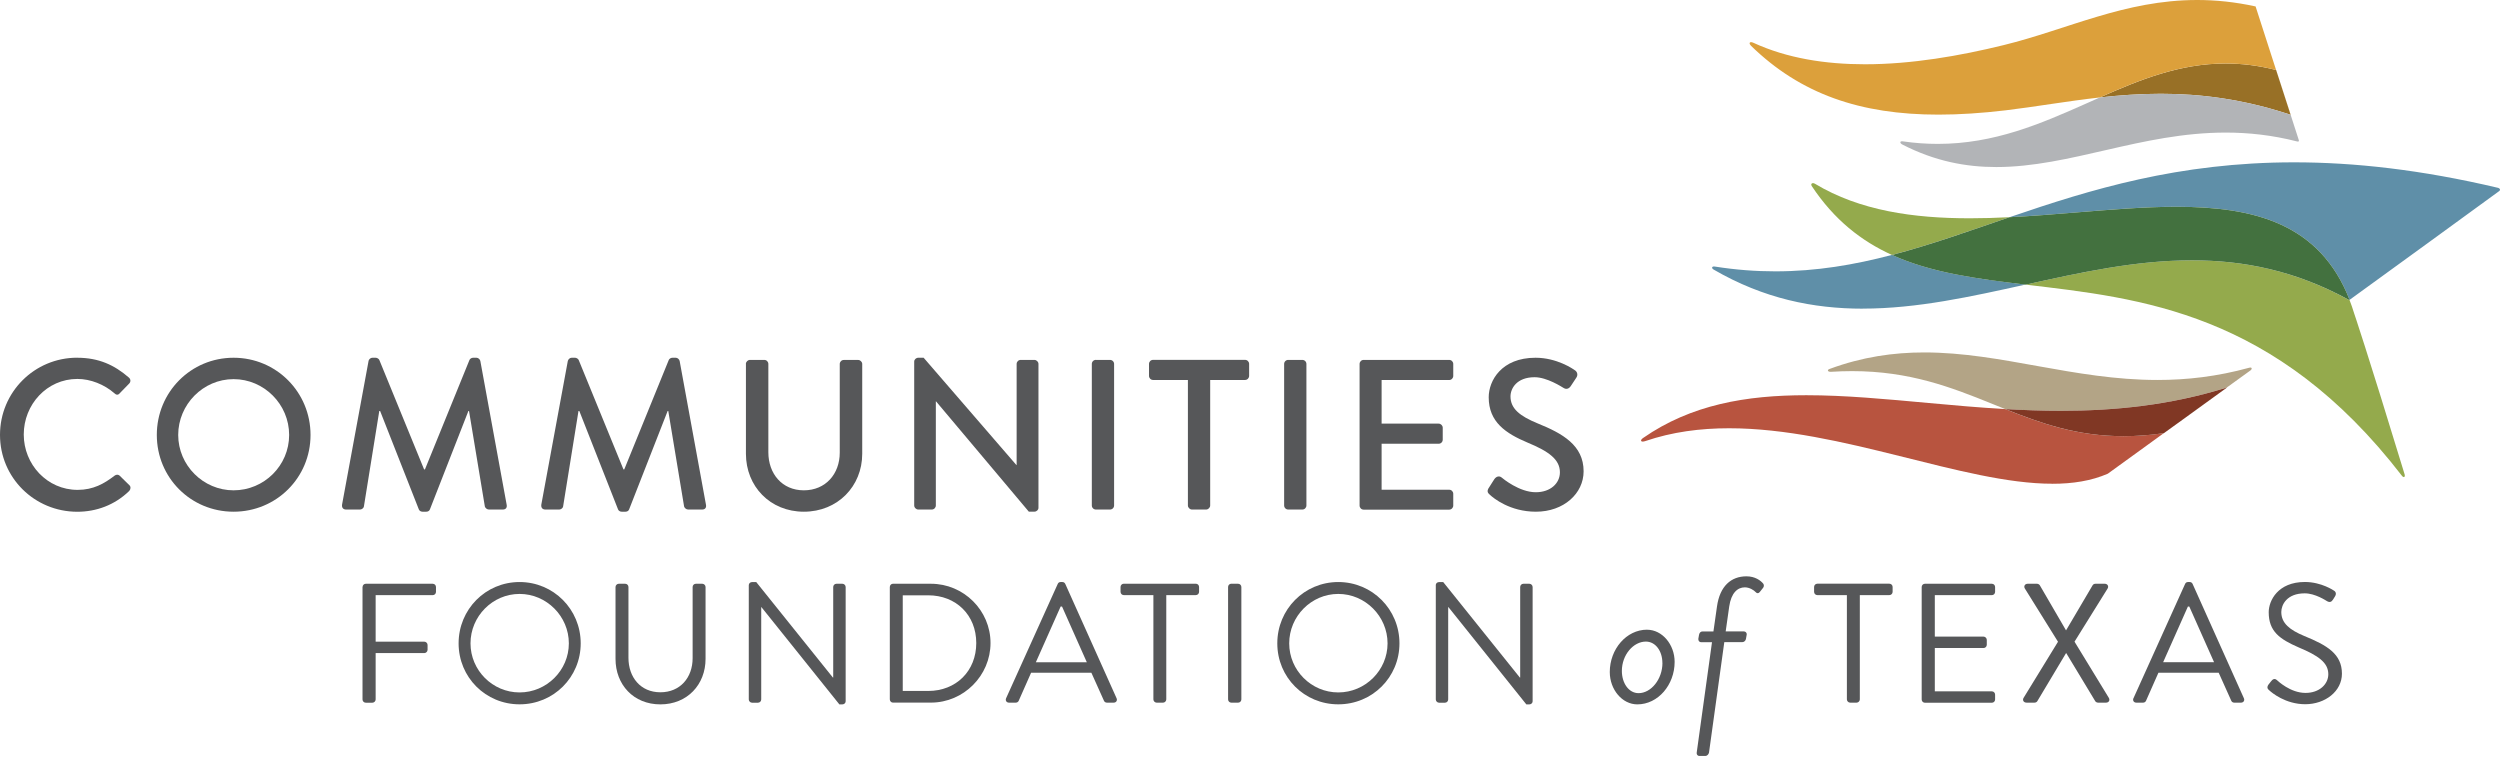 <svg xmlns="http://www.w3.org/2000/svg" width="423" height="128" viewBox="0 0 423 128" fill="none"><path d="M397.553 50.738C392.553 37.883 381.52 34.987 368.257 34.987C362.833 34.987 357.033 35.47 351.118 35.961C347.44 36.26 343.713 36.568 340.01 36.751C340.068 36.735 340.126 36.71 340.185 36.693C353.697 32.075 368.574 27.466 388.16 27.466C398.261 27.466 409.618 28.697 422.681 31.784C422.93 31.842 423.147 32.1 422.872 32.325C422.606 32.55 398.768 49.856 397.545 50.738M315.191 52.227C306.829 52.227 298.433 50.538 289.947 45.612C289.564 45.388 289.63 45.088 290.005 45.088C290.047 45.088 290.088 45.088 290.13 45.097C293.691 45.662 297.094 45.912 300.397 45.912C307.311 45.912 313.759 44.805 320.116 43.133C326.781 46.153 334.435 47.16 342.722 48.15C333.504 50.189 324.368 52.219 315.191 52.219" fill="#5F8FA8"></path><path d="M320.123 43.141C314.94 40.786 310.355 37.217 306.545 31.476C306.37 31.209 306.495 30.985 306.753 30.985C306.852 30.985 306.969 31.018 307.094 31.093C314.698 35.669 323.801 36.934 333.294 36.934C335.516 36.934 337.754 36.867 340.001 36.751C333.17 39.089 326.688 41.41 320.115 43.141M406.721 80.724C406.638 80.724 406.53 80.665 406.422 80.524C384.964 52.684 362.133 50.471 342.721 48.158C342.746 48.158 342.78 48.141 342.805 48.141C352.048 46.095 361.367 44.048 370.861 44.048C379.564 44.048 388.416 45.77 397.486 50.779C397.486 50.779 397.502 50.762 397.536 50.746C397.818 51.469 398.076 52.218 398.318 53.009C398.318 53.009 400.373 58.983 406.863 80.266C406.946 80.549 406.863 80.724 406.713 80.724" fill="#94AA4C"></path><path d="M397.503 50.78C388.425 45.771 379.581 44.049 370.878 44.049C361.384 44.049 352.066 46.095 342.822 48.142C342.789 48.142 342.764 48.159 342.73 48.159C334.452 47.169 326.789 46.162 320.124 43.142C326.697 41.419 333.179 39.09 340.01 36.752C343.712 36.569 347.44 36.261 351.117 35.961C357.033 35.479 362.832 34.988 368.257 34.988C381.511 34.988 392.552 37.883 397.553 50.738C397.52 50.763 397.503 50.771 397.503 50.771" fill="#43713F"></path><path d="M368.406 71.638L376.81 65.556C367.233 68.568 357.79 69.508 348.621 69.508C345.476 69.508 342.356 69.4 339.277 69.217C338.52 68.909 337.754 68.601 336.989 68.293C330.175 65.539 323.136 62.794 313.359 62.794C312.211 62.794 311.021 62.835 309.79 62.91C309.765 62.91 309.748 62.91 309.723 62.91C309.241 62.91 309.108 62.586 309.557 62.428C315.123 60.372 320.415 59.632 325.59 59.632C332.105 59.632 338.437 60.797 344.902 61.962C351.375 63.126 357.981 64.291 365.062 64.291C369.971 64.291 375.104 63.725 380.571 62.219C380.646 62.203 380.704 62.186 380.762 62.186C381.045 62.186 381.062 62.444 380.82 62.644C380.604 62.81 372.483 68.676 368.398 71.621" fill="#B3A486"></path><path d="M347.248 81.847C339.71 81.847 330.791 79.501 321.372 77.154C311.962 74.808 302.052 72.462 292.559 72.462C287.691 72.462 282.932 73.078 278.406 74.625C278.231 74.683 278.073 74.717 277.957 74.717C277.582 74.717 277.541 74.442 278.007 74.109C286.136 68.46 295.454 66.871 305.638 66.871C312.195 66.871 319.109 67.528 326.298 68.185C330.533 68.576 334.868 68.959 339.277 69.217C345.318 71.63 351.408 73.801 359.313 73.801C361.434 73.801 363.689 73.643 366.102 73.294C366.102 73.294 367.017 72.628 368.398 71.638L356.642 80.15C353.855 81.365 350.693 81.856 347.24 81.856" fill="#B8543F"></path><path d="M359.33 73.802C351.425 73.802 345.335 71.63 339.294 69.217C342.373 69.392 345.485 69.508 348.638 69.508C357.807 69.508 367.242 68.568 376.827 65.556L368.424 71.638C367.043 72.637 366.127 73.294 366.127 73.294C363.706 73.644 361.46 73.802 359.338 73.802" fill="#803724"></path><path d="M387.577 19.428C379.54 16.757 372.301 15.867 365.603 15.867C362.017 15.867 358.589 16.125 355.278 16.491C362.084 13.479 368.84 10.742 376.586 10.742C379.29 10.742 382.119 11.075 385.123 11.848C385.123 11.848 386.479 16.033 387.577 19.428Z" fill="#987026"></path><path d="M337.764 28.265C332.605 28.265 327.372 27.274 321.889 24.462C321.439 24.229 321.431 23.905 321.814 23.905C321.847 23.905 321.889 23.905 321.93 23.913C323.985 24.212 325.957 24.346 327.871 24.346C337.431 24.346 345.285 20.943 352.915 17.548C353.705 17.198 354.496 16.841 355.286 16.491C358.598 16.125 362.026 15.867 365.612 15.867C372.301 15.867 379.54 16.749 387.577 19.428C388.293 21.658 388.909 23.538 388.95 23.68C389.025 23.905 388.925 23.954 388.809 23.954C388.751 23.954 388.692 23.946 388.651 23.93C384.441 22.856 380.439 22.432 376.595 22.432C369.464 22.432 362.883 23.888 356.518 25.352C350.153 26.808 344.012 28.265 337.764 28.265Z" fill="#B2B4B7"></path><path d="M387.577 19.428C386.479 16.033 385.122 11.848 385.122 11.848C382.127 11.074 379.298 10.742 376.586 10.742C368.831 10.742 362.083 13.471 355.277 16.491C349.686 17.115 344.428 18.063 339.319 18.671C335.3 19.145 331.531 19.395 327.987 19.395C314.749 19.395 304.657 15.908 296.27 7.746C295.929 7.413 295.987 7.131 296.278 7.131C296.378 7.131 296.494 7.164 296.636 7.222C302.369 9.868 308.875 10.875 315.548 10.875C323.436 10.875 331.573 9.46 338.995 7.638C349.828 4.984 359.521 0 371.76 0C374.872 0 378.15 0.324 381.645 1.09L387.56 19.42" fill="#DCA03B"></path><path d="M13.063 60.53C16.715 60.53 19.361 61.762 21.816 63.892C22.14 64.183 22.14 64.616 21.849 64.907L20.26 66.538C20.002 66.862 19.677 66.862 19.353 66.538C17.656 65.056 15.334 64.116 13.096 64.116C7.921 64.116 4.019 68.46 4.019 73.518C4.019 78.577 7.963 82.887 13.138 82.887C15.775 82.887 17.622 81.839 19.361 80.499C19.686 80.249 20.01 80.283 20.227 80.466L21.891 82.097C22.182 82.355 22.107 82.82 21.858 83.078C19.395 85.466 16.283 86.59 13.063 86.59C5.824 86.573 0 80.823 0 73.585C0 66.346 5.824 60.522 13.063 60.522" fill="#565759"></path><path d="M39.521 60.53C46.76 60.53 52.542 66.355 52.542 73.593C52.542 80.832 46.752 86.581 39.521 86.581C32.291 86.581 26.533 80.832 26.533 73.593C26.533 66.355 32.282 60.53 39.521 60.53ZM39.521 82.962C44.696 82.962 48.923 78.768 48.923 73.593C48.923 68.418 44.688 64.15 39.521 64.15C34.354 64.15 30.152 68.451 30.152 73.593C30.152 78.735 34.388 82.962 39.521 82.962Z" fill="#565759"></path><path d="M62.352 61.071C62.427 60.78 62.71 60.53 63.001 60.53H63.575C63.792 60.53 64.116 60.713 64.191 60.93L71.754 79.417H71.904L79.425 60.93C79.5 60.713 79.783 60.53 80.041 60.53H80.624C80.915 60.53 81.206 60.788 81.272 61.071L85.724 85.383C85.832 85.891 85.582 86.215 85.075 86.215H82.729C82.404 86.215 82.113 85.957 82.038 85.707L79.359 69.541H79.251L72.744 86.182C72.669 86.398 72.453 86.581 72.129 86.581H71.48C71.188 86.581 70.939 86.398 70.864 86.182L64.316 69.541H64.174L61.57 85.707C61.537 85.957 61.212 86.215 60.921 86.215H58.566C58.059 86.215 57.809 85.891 57.876 85.383L62.361 61.071H62.352Z" fill="#565759"></path><path d="M96.075 61.071C96.15 60.78 96.433 60.53 96.724 60.53H97.306C97.522 60.53 97.847 60.713 97.922 60.93L105.485 79.417H105.627L113.148 60.93C113.223 60.713 113.506 60.53 113.764 60.53H114.346C114.637 60.53 114.929 60.788 114.995 61.071L119.447 85.383C119.555 85.891 119.305 86.215 118.798 86.215H116.443C116.118 86.215 115.827 85.957 115.752 85.707L113.073 69.541H112.965L106.45 86.182C106.375 86.398 106.159 86.581 105.835 86.581H105.186C104.894 86.581 104.645 86.398 104.57 86.182L98.022 69.541H97.88L95.276 85.707C95.243 85.957 94.918 86.215 94.627 86.215H92.281C91.773 86.215 91.524 85.891 91.59 85.383L96.075 61.071Z" fill="#565759"></path><path d="M126.203 61.578C126.203 61.221 126.527 60.896 126.893 60.896H129.315C129.714 60.896 130.005 61.221 130.005 61.578V76.522C130.005 80.141 132.318 82.962 136.013 82.962C139.707 82.962 142.086 80.174 142.086 76.596V61.587C142.086 61.229 142.378 60.904 142.777 60.904H145.198C145.556 60.904 145.889 61.229 145.889 61.587V76.779C145.889 82.279 141.729 86.581 136.013 86.581C130.296 86.581 126.211 82.279 126.211 76.779V61.587L126.203 61.578Z" fill="#565759"></path><path d="M154.683 61.179C154.683 60.822 155.007 60.53 155.373 60.53H156.28L171.981 78.694H172.014V61.579C172.014 61.221 172.305 60.896 172.704 60.896H175.017C175.384 60.896 175.708 61.221 175.708 61.579V85.924C175.708 86.282 175.384 86.573 175.017 86.573H174.077L158.377 67.91H158.344V85.525C158.344 85.882 158.052 86.215 157.653 86.215H155.373C155.015 86.215 154.683 85.891 154.683 85.525V61.179Z" fill="#565759"></path><path d="M185.435 60.897H187.823C188.197 60.897 188.505 61.204 188.505 61.579V85.525C188.505 85.907 188.197 86.215 187.815 86.215H185.427C185.044 86.215 184.736 85.907 184.736 85.525V61.579C184.736 61.196 185.044 60.888 185.427 60.888L185.435 60.897Z" fill="#565759"></path><path d="M201.002 64.291H195.103C194.703 64.291 194.412 63.967 194.412 63.601V61.57C194.412 61.213 194.703 60.888 195.103 60.888H210.662C211.061 60.888 211.352 61.213 211.352 61.57V63.601C211.352 63.958 211.061 64.291 210.662 64.291H204.763V85.525C204.763 85.882 204.438 86.215 204.072 86.215H201.684C201.318 86.215 200.993 85.891 200.993 85.525V64.291H201.002Z" fill="#565759"></path><path d="M217.975 60.896H220.363C220.737 60.896 221.045 61.204 221.045 61.578V85.524C221.045 85.907 220.737 86.215 220.355 86.215H217.967C217.584 86.215 217.276 85.907 217.276 85.524V61.578C217.276 61.204 217.584 60.896 217.958 60.896H217.975Z" fill="#565759"></path><path d="M230.041 61.578C230.041 61.221 230.332 60.896 230.731 60.896H245.2C245.6 60.896 245.891 61.221 245.891 61.578V63.608C245.891 63.966 245.6 64.299 245.2 64.299H233.768V71.679H243.428C243.786 71.679 244.11 72.004 244.11 72.37V74.391C244.11 74.791 243.786 75.082 243.428 75.082H233.768V82.862H245.2C245.6 82.862 245.891 83.186 245.891 83.552V85.541C245.891 85.898 245.6 86.231 245.2 86.231H230.731C230.332 86.231 230.041 85.907 230.041 85.541V61.595V61.578Z" fill="#565759"></path><path d="M251.897 82.562C252.222 82.088 252.513 81.547 252.838 81.081C253.162 80.607 253.67 80.466 254.069 80.79C254.285 80.973 257.073 83.286 259.852 83.286C262.348 83.286 263.937 81.764 263.937 79.917C263.937 77.745 262.057 76.372 258.471 74.891C254.785 73.335 251.889 71.422 251.889 67.22C251.889 64.399 254.061 60.53 259.81 60.53C263.429 60.53 266.142 62.411 266.5 62.669C266.791 62.852 267.074 63.359 266.716 63.9C266.425 64.333 266.1 64.84 265.809 65.273C265.518 65.747 265.052 65.963 264.544 65.631C264.295 65.489 261.757 63.825 259.66 63.825C256.623 63.825 255.575 65.739 255.575 67.078C255.575 69.142 257.164 70.406 260.168 71.638C264.361 73.335 267.947 75.324 267.947 79.742C267.947 83.503 264.586 86.581 259.877 86.581C255.467 86.581 252.68 84.268 252.097 83.727C251.773 83.436 251.523 83.186 251.881 82.571" fill="#565759"></path><path d="M61.346 99.32C61.346 99.029 61.579 98.771 61.895 98.771H73.219C73.535 98.771 73.768 99.029 73.768 99.32V100.152C73.768 100.435 73.535 100.701 73.219 100.701H63.559V108.572H71.804C72.087 108.572 72.345 108.83 72.345 109.121V109.954C72.345 110.236 72.087 110.503 71.804 110.503H63.559V118.349C63.559 118.64 63.301 118.898 63.01 118.898H61.886C61.57 118.898 61.337 118.64 61.337 118.349V99.329L61.346 99.32Z" fill="#565759"></path><path d="M87.913 98.48C93.662 98.48 98.255 103.106 98.255 108.855C98.255 114.604 93.654 119.172 87.913 119.172C82.172 119.172 77.596 114.604 77.596 108.855C77.596 103.106 82.163 98.48 87.913 98.48ZM87.913 117.159C92.481 117.159 96.25 113.423 96.25 108.855C96.25 104.287 92.489 100.493 87.913 100.493C83.337 100.493 79.609 104.287 79.609 108.855C79.609 113.423 83.345 117.159 87.913 117.159Z" fill="#565759"></path><path d="M104.146 99.32C104.146 99.029 104.404 98.771 104.695 98.771H105.785C106.101 98.771 106.334 99.029 106.334 99.32V111.301C106.334 114.58 108.373 117.134 111.734 117.134C115.096 117.134 117.192 114.638 117.192 111.36V99.32C117.192 99.029 117.425 98.771 117.741 98.771H118.831C119.123 98.771 119.38 99.029 119.38 99.32V111.476C119.38 115.844 116.277 119.181 111.734 119.181C107.191 119.181 104.146 115.844 104.146 111.476V99.32Z" fill="#565759"></path><path d="M126.694 99.004C126.694 98.713 126.952 98.488 127.243 98.488H127.959L140.922 114.638H140.98V99.32C140.98 99.029 141.213 98.771 141.529 98.771H142.536C142.827 98.771 143.085 99.029 143.085 99.32V118.665C143.085 118.956 142.827 119.181 142.536 119.181H142.02L128.824 102.715H128.799V118.349C128.799 118.64 128.566 118.898 128.25 118.898H127.243C126.952 118.898 126.694 118.64 126.694 118.349V99.013V99.004Z" fill="#565759"></path><path d="M150.556 99.32C150.556 99.029 150.789 98.771 151.072 98.771H157.512C163.062 98.771 167.596 103.281 167.596 108.797C167.596 114.313 163.054 118.881 157.512 118.881H151.072C150.789 118.881 150.556 118.623 150.556 118.332V99.312V99.32ZM157.055 116.909C161.764 116.909 165.184 113.548 165.184 108.805C165.184 104.063 161.764 100.726 157.055 100.726H152.745V116.909H157.055Z" fill="#565759"></path><path d="M170.234 118.14L178.971 98.796C179.054 98.621 179.195 98.48 179.461 98.48H179.753C180.011 98.48 180.152 98.621 180.244 98.796L188.922 118.14C189.096 118.515 188.863 118.889 188.431 118.889H187.283C187.025 118.889 186.85 118.715 186.792 118.573L184.662 113.83H174.461L172.364 118.573C172.306 118.715 172.131 118.889 171.873 118.889H170.725C170.292 118.889 170.068 118.515 170.234 118.14ZM183.888 112.05C182.482 108.913 181.101 105.76 179.694 102.623H179.461L175.268 112.05H183.888Z" fill="#565759"></path><path d="M195.146 100.693H190.145C189.829 100.693 189.596 100.435 189.596 100.144V99.312C189.596 99.021 189.829 98.763 190.145 98.763H202.334C202.651 98.763 202.883 99.021 202.883 99.312V100.144C202.883 100.427 202.651 100.693 202.334 100.693H197.334V118.34C197.334 118.632 197.076 118.89 196.793 118.89H195.703C195.412 118.89 195.154 118.632 195.154 118.34V100.693H195.146Z" fill="#565759"></path><path d="M208.341 98.771H209.489C209.789 98.771 210.038 99.012 210.038 99.32V118.34C210.038 118.64 209.797 118.89 209.489 118.89H208.341C208.042 118.89 207.792 118.648 207.792 118.34V99.312C207.792 99.012 208.033 98.763 208.341 98.763V98.771Z" fill="#565759"></path><path d="M226.438 98.48C232.187 98.48 236.788 103.106 236.788 108.855C236.788 114.604 232.187 119.172 226.438 119.172C220.688 119.172 216.12 114.604 216.12 108.855C216.12 103.106 220.688 98.48 226.438 98.48ZM226.438 117.159C231.005 117.159 234.775 113.423 234.775 108.855C234.775 104.287 231.014 100.493 226.438 100.493C221.861 100.493 218.134 104.287 218.134 108.855C218.134 113.423 221.87 117.159 226.438 117.159Z" fill="#565759"></path><path d="M242.929 99.004C242.929 98.713 243.187 98.488 243.478 98.488H244.193L257.156 114.638H257.215V99.32C257.215 99.029 257.448 98.771 257.764 98.771H258.771C259.062 98.771 259.32 99.029 259.32 99.32V118.665C259.32 118.956 259.062 119.181 258.771 119.181H258.255L245.067 102.715H245.034V118.349C245.034 118.64 244.801 118.898 244.493 118.898H243.486C243.195 118.898 242.937 118.64 242.937 118.349V99.013L242.929 99.004Z" fill="#565759"></path><path d="M278.689 106.55C281.243 106.55 283.348 109.046 283.348 111.991C283.348 115.869 280.552 119.18 277.033 119.18C274.479 119.18 272.374 116.684 272.374 113.705C272.374 109.853 275.169 106.542 278.689 106.542M281.276 112.166C281.276 110.177 280.128 108.555 278.481 108.555C276.376 108.555 274.42 110.785 274.42 113.522C274.42 115.569 275.569 117.283 277.249 117.283C279.354 117.283 281.285 114.937 281.285 112.166" fill="#565759"></path><path d="M289.672 108.655H287.808C287.509 108.655 287.326 108.38 287.359 108.081L287.475 107.415C287.534 107.083 287.742 106.841 288.049 106.841H289.913L290.512 102.631C290.995 99.145 292.917 97.514 295.504 97.514C296.977 97.514 297.909 98.238 298.333 98.746C298.483 98.929 298.483 99.228 298.333 99.436L297.759 100.16C297.551 100.435 297.277 100.435 297.069 100.193C296.769 99.861 296.012 99.378 295.23 99.378C293.998 99.378 292.917 100.31 292.584 102.623L291.985 106.833H295.055C295.355 106.833 295.596 107.074 295.538 107.407L295.421 108.073C295.388 108.372 295.122 108.647 294.822 108.647H291.752L289.164 127.334C289.106 127.634 288.832 127.908 288.565 127.908H287.509C287.234 127.908 287.026 127.634 287.084 127.334L289.672 108.647V108.655Z" fill="#565759"></path><path d="M312.493 100.693H307.493C307.177 100.693 306.944 100.435 306.944 100.143V99.311C306.944 99.02 307.177 98.762 307.493 98.762H319.682C319.998 98.762 320.231 99.02 320.231 99.311V100.143C320.231 100.426 319.998 100.693 319.682 100.693H314.682V118.34C314.682 118.631 314.424 118.889 314.133 118.889H313.043C312.751 118.889 312.493 118.631 312.493 118.34V100.693Z" fill="#565759"></path><path d="M325.149 99.319C325.149 99.028 325.382 98.77 325.698 98.77H337.022C337.338 98.77 337.571 99.028 337.571 99.319V100.151C337.571 100.434 337.338 100.7 337.022 100.7H327.37V107.714H335.616C335.899 107.714 336.165 107.972 336.165 108.264V109.096C336.165 109.412 335.907 109.645 335.616 109.645H327.37V116.975H337.022C337.338 116.975 337.571 117.233 337.571 117.524V118.356C337.571 118.647 337.338 118.905 337.022 118.905H325.698C325.382 118.905 325.149 118.647 325.149 118.356V99.336V99.319Z" fill="#565759"></path><path d="M348.205 108.571L342.605 99.577C342.372 99.203 342.605 98.77 343.096 98.77H344.644C344.843 98.77 345.051 98.886 345.134 99.028L349.561 106.641H349.586L354.071 99.028C354.154 98.886 354.328 98.77 354.561 98.77H356.117C356.608 98.77 356.833 99.203 356.608 99.577L351.009 108.571L356.816 118.081C357.049 118.481 356.816 118.889 356.325 118.889H355.002C354.769 118.889 354.57 118.747 354.511 118.631L349.602 110.502H349.578L344.718 118.631C344.635 118.772 344.461 118.889 344.228 118.889H342.905C342.389 118.889 342.156 118.456 342.389 118.081L348.221 108.571H348.205Z" fill="#565759"></path><path d="M360.985 118.14L369.721 98.795C369.804 98.621 369.954 98.479 370.212 98.479H370.495C370.753 98.479 370.903 98.621 370.986 98.795L379.664 118.14C379.839 118.514 379.606 118.889 379.173 118.889H378.025C377.767 118.889 377.592 118.714 377.534 118.573L375.404 113.83H365.203L363.106 118.573C363.048 118.714 362.873 118.889 362.616 118.889H361.467C361.035 118.889 360.81 118.514 360.976 118.14M374.622 112.049C373.216 108.913 371.834 105.759 370.428 102.623H370.195L366.002 112.049H374.622Z" fill="#565759"></path><path d="M383.8 115.868C383.941 115.694 384.083 115.494 384.232 115.319C384.515 114.945 384.831 114.712 385.239 115.061C385.439 115.236 387.535 117.241 390.098 117.241C392.428 117.241 393.95 115.777 393.95 114.08C393.95 112.099 392.228 110.918 388.925 109.537C385.763 108.156 383.866 106.866 383.866 103.588C383.866 101.632 385.414 98.471 389.99 98.471C392.802 98.471 394.907 99.935 394.907 99.935C395.082 100.018 395.423 100.368 395.082 100.909C394.966 101.083 394.849 101.283 394.741 101.458C394.483 101.857 394.192 101.974 393.734 101.716C393.534 101.599 391.721 100.393 389.965 100.393C386.92 100.393 385.996 102.348 385.996 103.554C385.996 105.476 387.461 106.6 389.873 107.606C393.751 109.187 396.255 110.652 396.255 113.988C396.255 116.975 393.41 119.155 390.048 119.155C386.687 119.155 384.357 117.175 383.983 116.825C383.75 116.626 383.467 116.393 383.808 115.852" fill="#565759"></path></svg>